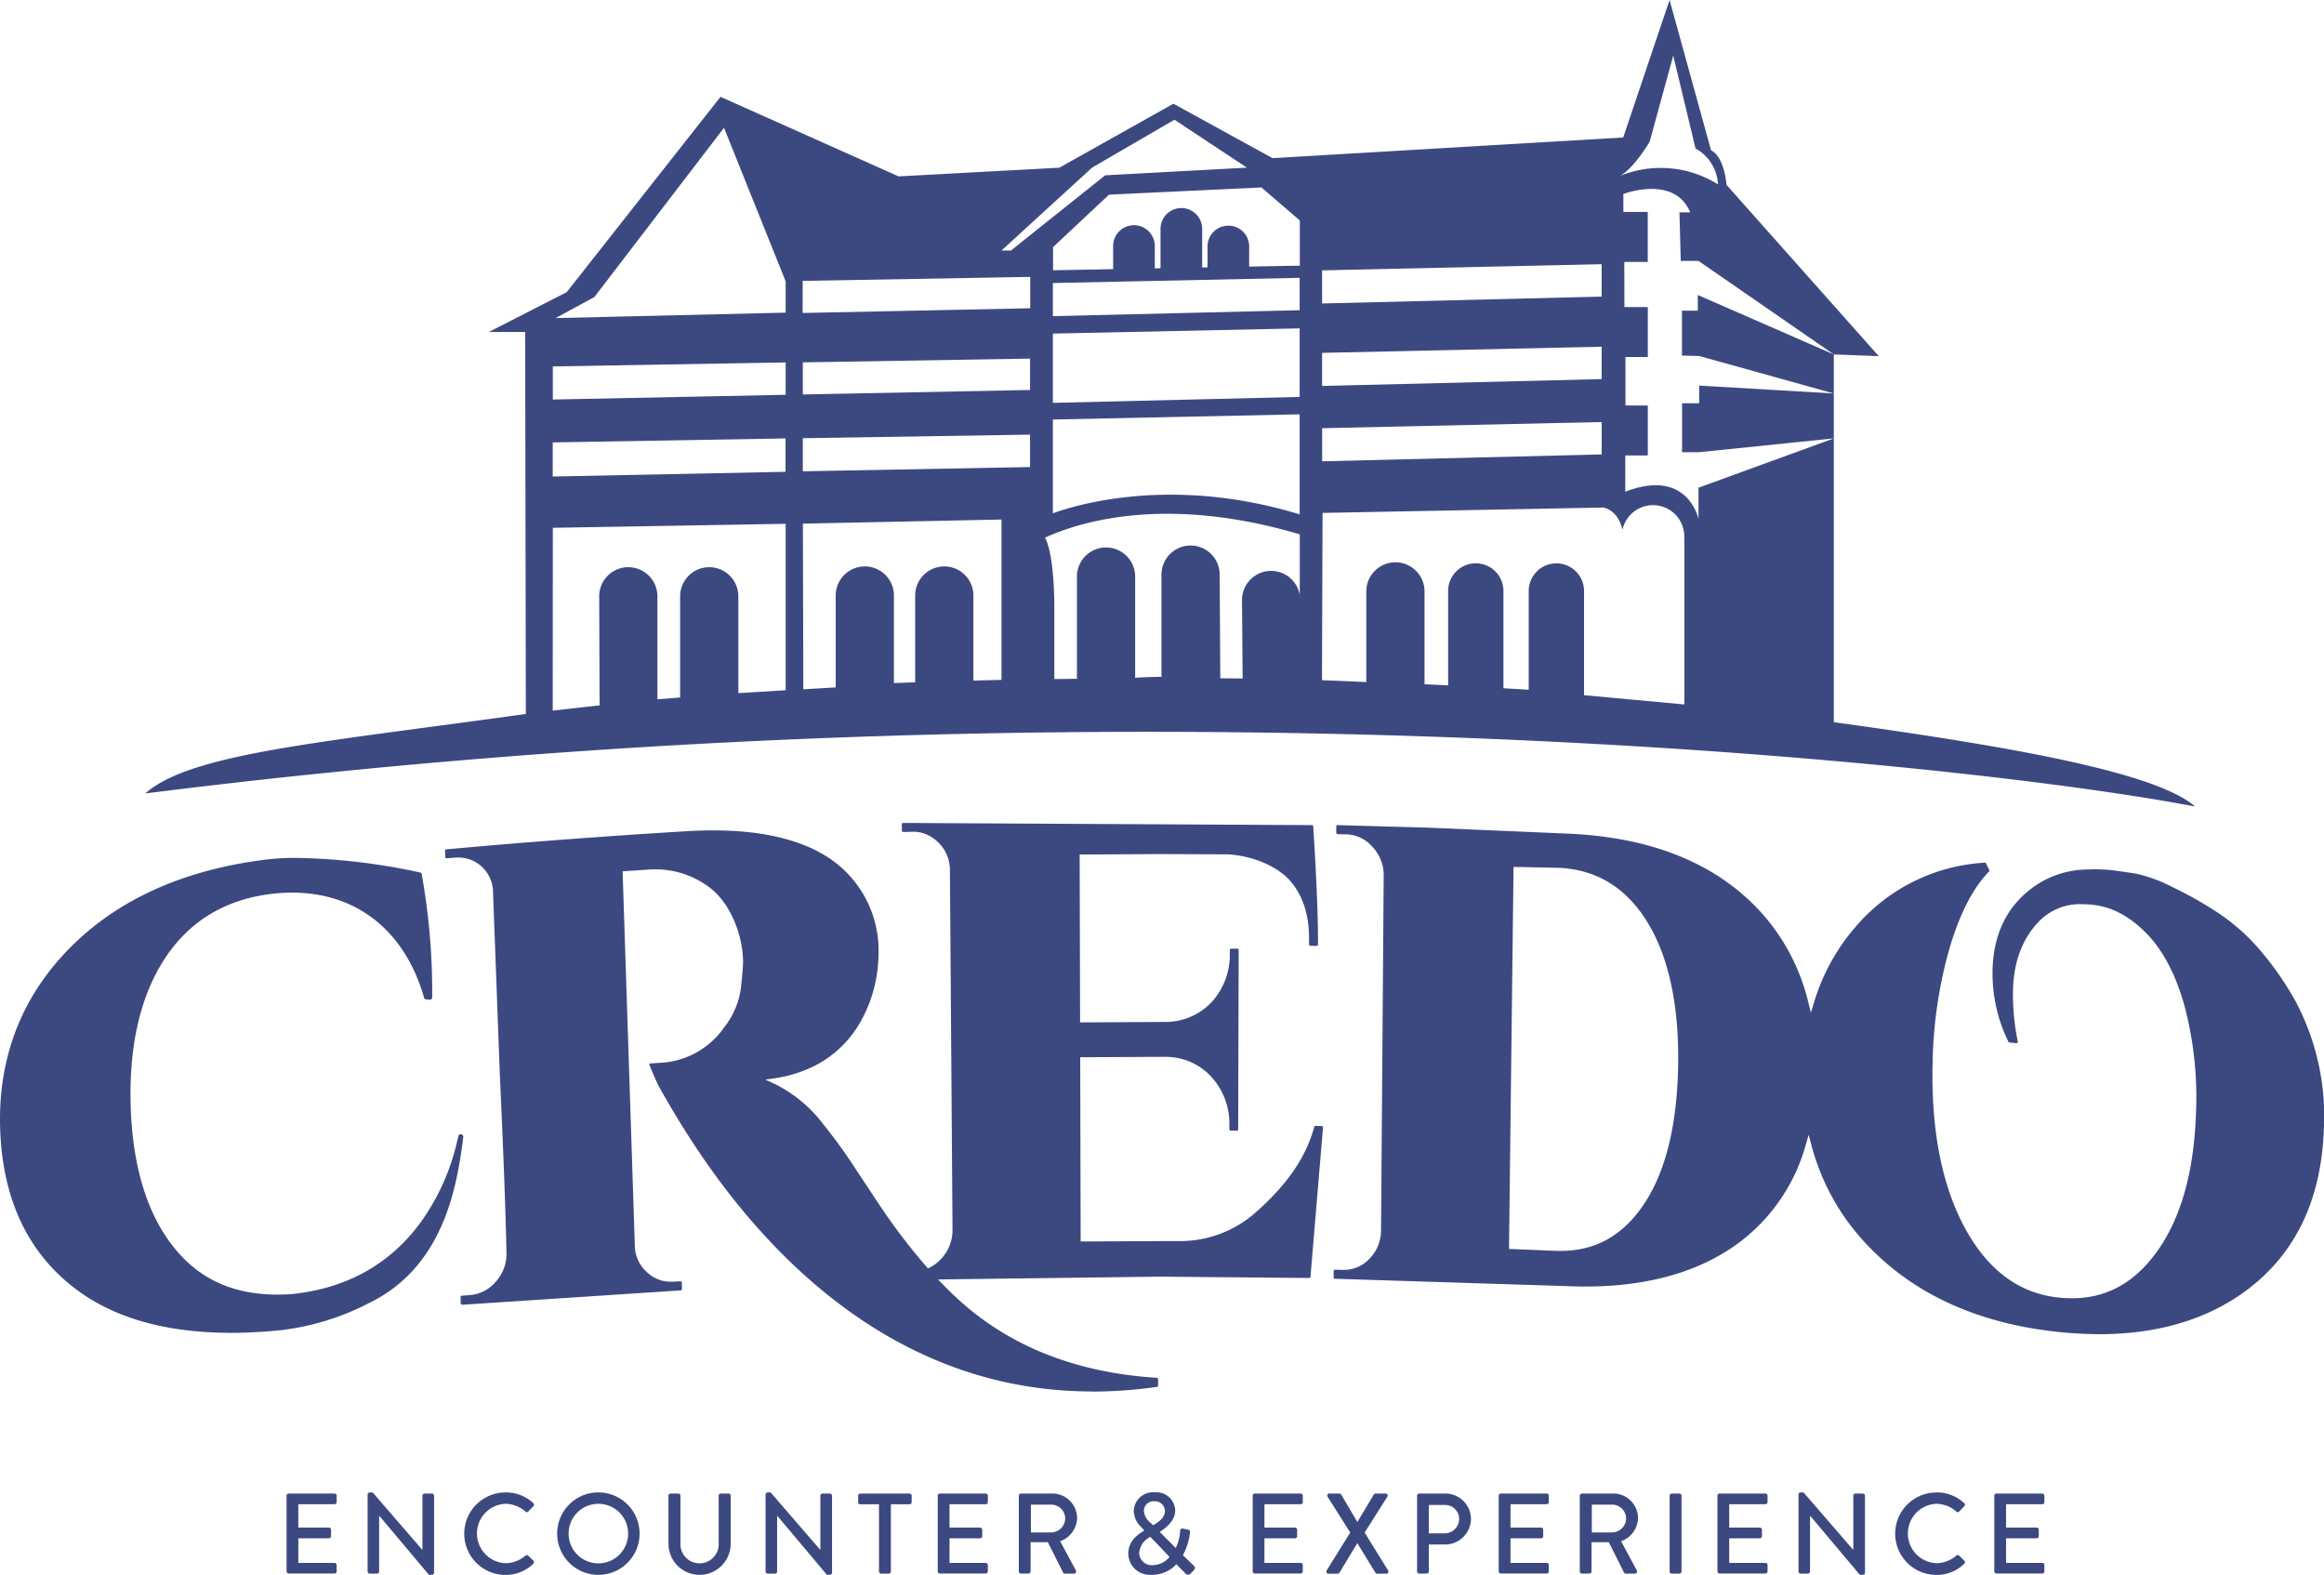<svg xmlns="http://www.w3.org/2000/svg" width="418.413" height="283.5" viewBox="0 0 418.413 283.5"><g transform="translate(-42.489 -28.61)"><path d="M372.65,158.6V92.41l8.09.31L353.35,61.91c-.62-5.6-2.8-6.22-2.8-6.22l-7.47-27.08-8.35,24.75L271.6,57.08l-17.85-9.8L233.21,58.8l-28.94,1.56L172.21,46.04l-27.7,35.17L130.5,88.37h6.54l.12,68.76c-37.16,5.19-60.38,7.08-68.51,14.31,178.87-22.58,331.73-4.89,369.04,2.36-7.15-6.35-34.99-11.05-65.05-15.19ZM339.5,54.1l4.24-15.49,4.01,16.73a7.754,7.754,0,0,1,4.04,6.46,19.4,19.4,0,0,0-17.59-1.54C336.85,58.7,339.5,54.1,339.5,54.1ZM280.52,77.28l50.33-1.11V82l-50.33,1.24V77.28Zm0,14.85,50.33-1.11v5.83l-50.33,1.24V92.13ZM239.13,58.77l14.81-8.61,13.04,8.63-25.52,1.38L224.5,73.71h-1.71l16.34-14.94ZM142,108.25l41.92-.72v6.01l-41.92.85Zm41.94,44.61-8.52.52V135.95a5.24,5.24,0,0,0-10.48,0v18.22l-4.09.32V135.95a5.24,5.24,0,0,0-10.48,0l.07,19.65c-2.84.27-5.71.64-8.44.93l.02-32.91,41.92-.72v29.96Zm0-53.18-41.92.85V94.57l41.92-.72ZM142.53,85.87l6.97-3.79,23.34-30.47,11.1,27.65v5.63ZM187,79.17l40.97-.72V84.1L187,84.95ZM222.79,151l-5.05.12V135.81a5.24,5.24,0,1,0-10.48,0v15.62l-3.83.14V135.81a5.24,5.24,0,1,0-10.48,0v16.54l-5.83.34-.08-29.82,35.76-.74V151Zm5.15-38.32-40.91.77v-5.96l40.91-.64Zm0-13.87-40.91.81V93.84l40.91-.68Zm48.54,36.79a5.24,5.24,0,0,0-10.38,1.01l.11,14.14-4.02-.05-.11-18.65a5.24,5.24,0,1,0-10.48,0v18.4c-1.62,0-3.2.06-4.74.17V132.4a5.24,5.24,0,0,0-10.48,0v18.4l-4.07.05V137.84c0-2.9-.25-13.66-3.14-13.66l-1.21,2.64s16.96-11.4,48.54-2.02v10.82Zm0-14.4c-24.75-7.56-42.82-.75-44.43-.19V104.13l44.43-.94v18Zm0-33.48v12.34l-44.43,1.07V88.66Zm-44.43-2.2V79.56l44.43-.94v5.83Zm44.43-9.09-9.09.17V72.98a3.75,3.75,0,1,0-7.5,0v3.76l-.96.02V69.81a3.75,3.75,0,1,0-7.5,0V76.9l-1.03.02V72.9a3.75,3.75,0,1,0-7.5,0v4.16l-10.82.2V73.09l10.08-9.44,27.43-1.3,6.92,5.94v8.14Zm4.05,29.26,50.33-1.11v5.83l-50.33,1.24Zm65.22,20.73v29l-18.07-1.67V135a4.98,4.98,0,0,0-9.96,0v17.77l-4.55-.27V134.99a4.98,4.98,0,0,0-9.96,0v16.99l-4.25-.19V135.07a5.24,5.24,0,1,0-10.48,0v16.32l-7.98-.34.1-30.11,50.51-.97s2.61.26,3.49,4a5.63,5.63,0,0,1,11.13,1.19v1.26Zm2.66-33.73,24.24,6.75-24.24-1.42v3.18h-3.08v8.82h2.96l24.38-2.5-24.38,8.88v5.62s-1.94-9.26-13.19-4.89V110.6h4.06v-9h-4.02V92.88h4.02v-9h-4.21l-.02-8.12h4.22v-9h-4.39V63.53s9.19-3.53,12.04,3.31h-1.94l.23,8.73h3.19l24.38,16.85-24.5-10.71v2.82h-2.85v8.09l3.08.07ZM84.03,268.53c-11.4,0-20.67-2.56-27.55-7.62-8.76-6.43-13.45-16.1-13.95-28.73-.5-12.71,3.58-23.65,12.13-32.52,8.69-9,20.77-14.5,35.9-16.34a44.188,44.188,0,0,1,5.2-.28,112.174,112.174,0,0,1,22.6,2.68h0a.909.909,0,0,0,.03.12,119.884,119.884,0,0,1,1.91,22.34.372.372,0,0,1-.13.28.466.466,0,0,1-.33.1,2.1,2.1,0,0,1-.37-.04,1.783,1.783,0,0,0-.28-.03h-.01c-.21,0-.29-.1-.31-.19-3.43-12.08-12.11-19.01-23.8-19.01a31.266,31.266,0,0,0-3.7.23c-8.41,1.01-14.91,4.98-19.31,11.8-4.38,6.79-6.41,15.79-6.03,26.74.38,10.9,3.09,19.47,8.07,25.47,4.53,5.47,10.54,8.12,18.35,8.12q1.286,0,2.57-.09c9.89-1.02,17.7-5.38,23.23-12.95a40.335,40.335,0,0,0,6.63-14.94h.03l.11-.53a.421.421,0,0,1,.41-.36.476.476,0,0,1,.48.46l-.02.06-.07.52h.02c-1.12,8.22-3.36,22.82-17,29.4a46.09,46.09,0,0,1-15.66,4.82,88.937,88.937,0,0,1-9.15.5Zm155.12,10.56c-18.54,0-35.64-6.75-50.82-20.05-14.61-12.81-23.32-28.03-27.04-34.53-.59-1.04-1.58-3.47-1.92-4.31a.239.239,0,0,1,.21-.16l1.77-.11a14.912,14.912,0,0,0,11.58-6.47,14.4,14.4,0,0,0,2.96-7.05c.26-2.43.39-4,.38-4.68-.07-5.26-2.54-10.74-5.99-13.33a16.1,16.1,0,0,0-9.85-3.3c-.38,0-.77.01-1.16.04l-4.67.31v.51l1.09,33.38,1.09,33.36a6.456,6.456,0,0,0,2.1,4.83,6.117,6.117,0,0,0,4.38,1.8c.14,0,.27,0,.41-.01l1.32-.07a.227.227,0,0,1,.18.07.25.25,0,0,1,.08.18l.02,1.16a.23.23,0,0,1-.21.23l-39.35,2.59h0a.316.316,0,0,1-.19-.07.25.25,0,0,1-.08-.18l-.03-1.15a.221.221,0,0,1,.2-.23l1.42-.11a6.726,6.726,0,0,0,4.68-2.36,7.481,7.481,0,0,0,1.97-5.07c-.23-10.66-.73-21.77-1.21-32.5l-1.21-32.43a6.357,6.357,0,0,0-3.55-5.8,6.544,6.544,0,0,0-2.78-.61,4.788,4.788,0,0,0-.65.03l-1.34.12a.272.272,0,0,1-.2-.07.227.227,0,0,1-.09-.18l-.03-1.15a.213.213,0,0,1,.21-.22c14.45-1.31,29.06-2.41,43.41-3.27,1.6-.1,3.17-.14,4.66-.14,8.8,0,15.78,1.65,20.77,4.92a20.011,20.011,0,0,1,8.98,17.67,25.153,25.153,0,0,1-3.2,11.8,19.848,19.848,0,0,1-7.94,7.81,23.723,23.723,0,0,1-7.42,2.4l-1.81.26,1.65.76a24.574,24.574,0,0,1,8.76,7.25,94.717,94.717,0,0,1,6.07,8.42l4.7,7.08a111.432,111.432,0,0,0,7.81,10.15l.28.32.39-.19a6.89,6.89,0,0,0,1.99-1.53,7.525,7.525,0,0,0,2.05-5.06l-.47-64.96a6.89,6.89,0,0,0-2.95-5.64,6.034,6.034,0,0,0-3.74-1.22l-1.69.05a.316.316,0,0,1-.19-.07.246.246,0,0,1-.08-.17v-1.16a.213.213,0,0,1,.22-.23l73.62.39a.222.222,0,0,1,.22.22c.01.17.91,13.43.86,21.28a.23.23,0,0,1-.08.17.322.322,0,0,1-.2.07l-1.09-.02a.235.235,0,0,1-.24-.23v-.93c.03-4.48-1.17-8.08-3.56-10.7-2.34-2.56-6.83-4.4-11.16-4.6l-11.79-.05-14.25.08h-.54l.08,30.22h.55l14.63-.08a11.4,11.4,0,0,0,8.48-3.55,12.573,12.573,0,0,0,3.29-8.93v-.47a.284.284,0,0,1,.07-.17c.02-.02.06-.06.22-.07h1.07a.26.26,0,0,1,.24.25l-.09,32.27a.26.26,0,0,1-.07.17.256.256,0,0,1-.19.07h-1.09a.258.258,0,0,1-.24-.24v-.59a12.49,12.49,0,0,0-3.24-8.86,11.144,11.144,0,0,0-8.35-3.6h-.16l-14.56.07h-.54l.08,33.17h.55l14.83-.07h2.81a20.513,20.513,0,0,0,13.58-5.4c5.51-4.89,8.87-9.85,10.28-15.15a.253.253,0,0,1,.26-.18l1.07.02a.234.234,0,0,1,.18.08.22.22,0,0,1,.07.18l-2.25,26.87a.22.22,0,0,1-.21.22l-26.97-.24-38.64.49-1.23.03.85.87q1.225,1.265,2.52,2.46c9.29,8.62,21.41,13.45,36.02,14.36a.233.233,0,0,1,.22.24v1.16a.229.229,0,0,1-.2.23,82.93,82.93,0,0,1-11.65.85h0Zm181.29-10.32a71.854,71.854,0,0,1-7.47-.41c-13.94-1.48-25.22-6.47-33.53-14.85a41.182,41.182,0,0,1-10.81-18.71l-.5-1.91-.56,1.89a33.04,33.04,0,0,1-10.55,16.38c-7.19,6-17,9.04-29.14,9.04-1.11,0-2.25-.03-3.4-.08l-41.65-1.32a.233.233,0,0,1-.23-.23v-1.16a.258.258,0,0,1,.24-.24l1.54.03a6.269,6.269,0,0,0,4.63-1.97,7.282,7.282,0,0,0,2.12-4.95l.48-64.23a7.42,7.42,0,0,0-2.08-5.06,6.431,6.431,0,0,0-4.77-2.19l-1.45-.03a.242.242,0,0,1-.24-.23v-1.16a.247.247,0,0,1,.08-.17.241.241,0,0,1,.18-.07l16.42.46,25.89,1.11.24.02c13.79.77,24.69,5.07,32.4,12.78a36.9,36.9,0,0,1,9.76,17.47l.48,1.92.58-1.89a37.009,37.009,0,0,1,7.43-13.52,33,33,0,0,1,23.3-11.59h0a.223.223,0,0,1,.22.12l.59,1.21a.249.249,0,0,1-.05.27c-2.87,2.92-5.25,7.54-7.09,13.75a79.837,79.837,0,0,0-3.06,20.58c-.31,12.03,1.62,22.03,5.75,29.72,4.09,7.62,9.77,11.87,16.89,12.63a22.337,22.337,0,0,0,2.42.13c6.07,0,10.97-2.6,14.99-7.94,4.51-5.99,6.99-14.52,7.36-25.33a64.338,64.338,0,0,0-1.96-18.98c-1.54-5.69-3.81-10.15-6.77-13.24s-6.14-4.86-9.5-5.29a17.216,17.216,0,0,0-2.21-.15,10.247,10.247,0,0,0-7.98,3.26c-2.86,3.03-4.38,7.11-4.52,12.14a42.543,42.543,0,0,0,.86,9.32.231.231,0,0,1-.07.22.273.273,0,0,1-.19.08l-1.26-.14a.184.184,0,0,1-.17-.12,27.974,27.974,0,0,1-2.85-13.02c.17-6.16,2.43-10.98,6.7-14.34a16.879,16.879,0,0,1,9.46-3.62c.82-.04,1.6-.06,2.32-.06a26.325,26.325,0,0,1,3.06.16c1.32.17,2.76.38,4.28.62a26.894,26.894,0,0,1,6.65,2.45,69.669,69.669,0,0,1,8.38,4.77,36.442,36.442,0,0,1,7.58,6.87,55.2,55.2,0,0,1,6.12,8.88,44.05,44.05,0,0,1,5.08,23.29c-.49,12.56-5.17,22.23-13.9,28.73-7.05,5.25-15.98,7.91-26.53,7.91ZM314.16,253.43l.53.02,7.72.32.99.02c6.31,0,11.21-2.72,14.99-8.31,3.95-5.85,6.04-14.25,6.23-24.98.19-10.77-1.64-19.41-5.41-25.69-3.31-5.5-7.85-8.77-13.47-9.71-.39-.07-.8-.12-1.2-.17s-.82-.08-1.24-.1l-7.76-.16h-.55l-.82,68.75ZM94.08,297.85a.39.39,0,0,1,.39-.39h8.24a.39.39,0,0,1,.39.39V299a.384.384,0,0,1-.39.39H96.2v4.2h5.5a.4.4,0,0,1,.39.39v1.15a.39.39,0,0,1-.39.39H96.2v4.43h6.51a.39.39,0,0,1,.39.39v1.13a.384.384,0,0,1-.39.39H94.47a.39.39,0,0,1-.39-.39V297.83Z" fill="#3c4981"/><path d="M108.68,297.63a.387.387,0,0,1,.39-.37h.51l8.94,10.34h.02v-9.74a.384.384,0,0,1,.39-.39h1.32a.4.4,0,0,1,.39.39v13.86a.387.387,0,0,1-.39.37h-.54l-8.94-10.63h-.02v10.03a.384.384,0,0,1-.39.39h-1.3a.4.4,0,0,1-.39-.39V297.63Z" fill="#3c4981"/><path d="M133.5,297.26a7.163,7.163,0,0,1,4.99,1.92.379.379,0,0,1,.02.58l-.91.93c-.14.19-.33.19-.52,0a5.617,5.617,0,0,0-3.56-1.38,5.348,5.348,0,0,0,.02,10.69,5.531,5.531,0,0,0,3.54-1.36.379.379,0,0,1,.49-.02l.95.93a.4.4,0,0,1-.02.56,7.068,7.068,0,0,1-5.01,2,7.42,7.42,0,1,1,0-14.84Zm16.7,0a7.42,7.42,0,1,1-7.4,7.44A7.409,7.409,0,0,1,150.2,297.26Zm0,12.77a5.36,5.36,0,1,0-5.34-5.34A5.356,5.356,0,0,0,150.2,310.03Zm12.64-12.18a.4.4,0,0,1,.39-.39h1.38a.39.39,0,0,1,.39.39v8.51a3.446,3.446,0,1,0,6.88.04v-8.55a.384.384,0,0,1,.39-.39h1.38a.4.4,0,0,1,.39.39v8.65a5.6,5.6,0,0,1-11.2,0v-8.65Z" fill="#3c4981"/><path d="M108.68,297.63a.387.387,0,0,1,.39-.37h.51l8.94,10.34h.02v-9.74a.384.384,0,0,1,.39-.39h1.32a.4.4,0,0,1,.39.39v13.86a.387.387,0,0,1-.39.37h-.54l-8.94-10.63h-.02v10.03a.384.384,0,0,1-.39.39h-1.3a.4.4,0,0,1-.39-.39V297.63Z" transform="translate(71.65)" fill="#3c4981"/><path d="M200.74,299.4h-3.36a.39.39,0,0,1-.39-.39v-1.15a.39.39,0,0,1,.39-.39h8.86a.39.39,0,0,1,.39.39v1.15a.39.39,0,0,1-.39.39h-3.36v12.09a.4.4,0,0,1-.39.39h-1.36a.4.4,0,0,1-.39-.39Zm10.58-1.55a.39.39,0,0,1,.39-.39h8.24a.39.39,0,0,1,.39.39V299a.384.384,0,0,1-.39.39h-6.51v4.2h5.5a.4.4,0,0,1,.39.39v1.15a.39.39,0,0,1-.39.39h-5.5v4.43h6.51a.39.39,0,0,1,.39.39v1.13a.384.384,0,0,1-.39.39h-8.24a.39.39,0,0,1-.39-.39V297.83Z" fill="#3c4981"/><path d="M225.93,297.85a.39.39,0,0,1,.39-.39h5.6a4.447,4.447,0,0,1,4.49,4.41,4.568,4.568,0,0,1-3.05,4.18l2.82,5.23a.392.392,0,0,1-.35.6h-1.61a.36.36,0,0,1-.33-.19l-2.74-5.46h-3.11v5.25a.4.4,0,0,1-.39.39h-1.34a.39.39,0,0,1-.39-.39V297.84Zm5.83,6.61a2.553,2.553,0,0,0,2.51-2.55,2.519,2.519,0,0,0-2.51-2.45h-3.67v5.01h3.67Z" fill="#3c4981"/><path d="M248.5,304.14v-.04l-.47-.52a4.174,4.174,0,0,1-1.42-2.99,3.466,3.466,0,0,1,3.77-3.34,3.371,3.371,0,0,1,3.69,3.28c0,1.98-1.98,3.3-2.78,3.85l2.88,2.88a7.509,7.509,0,0,0,.78-2.97c.02-.45.19-.58.58-.5l.84.17c.47.08.37.45.35.64a11.12,11.12,0,0,1-1.26,3.96l1.92,1.85c.25.25.43.47-.04.95l-.54.54a.58.58,0,0,1-.89-.06l-1.63-1.65a5.913,5.913,0,0,1-4.49,1.9,3.857,3.857,0,0,1-4.16-3.83c0-2.47,2.12-3.69,2.86-4.12Zm1.46,6.22a4.018,4.018,0,0,0,3.09-1.48l-3.44-3.62a3.529,3.529,0,0,0-2.02,2.88,2.246,2.246,0,0,0,2.37,2.22Zm2.27-9.74a1.829,1.829,0,0,0-1.96-1.77,1.722,1.722,0,0,0-1.83,1.77,2.983,2.983,0,0,0,1.19,2.1l.45.45c.62-.37,2.14-1.17,2.14-2.55Z" fill="#3c4981"/><path d="M268.02,297.85a.391.391,0,0,1,.39-.39h8.24a.39.39,0,0,1,.39.39V299a.391.391,0,0,1-.39.39h-6.51v4.2h5.5a.4.4,0,0,1,.39.39v1.15a.39.39,0,0,1-.39.39h-5.5v4.43h6.51a.39.39,0,0,1,.39.39v1.13a.391.391,0,0,1-.39.39h-8.24a.39.39,0,0,1-.39-.39V297.83Z" fill="#3c4981"/><path d="M285.59,304.49l-4.08-6.45a.371.371,0,0,1,.35-.58h1.75a.417.417,0,0,1,.35.19l2.9,4.92h.02l2.95-4.92a.393.393,0,0,1,.33-.19h1.75a.371.371,0,0,1,.35.58l-4.08,6.45,4.22,6.82a.371.371,0,0,1-.35.58h-1.59a.4.4,0,0,1-.35-.19l-3.23-5.27h-.04l-3.19,5.27a.467.467,0,0,1-.35.19h-1.59c-.37,0-.54-.31-.37-.58l4.24-6.82Zm12.03-6.64a.39.39,0,0,1,.39-.39h4.7a4.605,4.605,0,0,1,4.61,4.55,4.67,4.67,0,0,1-4.59,4.63h-2.99v4.84a.4.4,0,0,1-.39.39h-1.34a.39.39,0,0,1-.39-.39V297.84Zm4.96,6.78a2.627,2.627,0,0,0,2.62-2.64,2.542,2.542,0,0,0-2.62-2.47h-2.84v5.11h2.84Z" fill="#3c4981"/><path d="M268.02,297.85a.391.391,0,0,1,.39-.39h8.24a.39.39,0,0,1,.39.39V299a.391.391,0,0,1-.39.39h-6.51v4.2h5.5a.4.4,0,0,1,.39.39v1.15a.39.39,0,0,1-.39.39h-5.5v4.43h6.51a.39.39,0,0,1,.39.39v1.13a.391.391,0,0,1-.39.39h-8.24a.39.39,0,0,1-.39-.39V297.83Z" transform="translate(44.3)" fill="#3c4981"/><path d="M225.93,297.85a.39.39,0,0,1,.39-.39h5.6a4.447,4.447,0,0,1,4.49,4.41,4.568,4.568,0,0,1-3.05,4.18l2.82,5.23a.392.392,0,0,1-.35.6h-1.61a.36.36,0,0,1-.33-.19l-2.74-5.46h-3.11v5.25a.4.4,0,0,1-.39.39h-1.34a.39.39,0,0,1-.39-.39V297.84Zm5.83,6.61a2.553,2.553,0,0,0,2.51-2.55,2.519,2.519,0,0,0-2.51-2.45h-3.67v5.01h3.67Z" transform="translate(100.99)" fill="#3c4981"/><path d="M343.09,297.85a.4.4,0,0,1,.39-.39h1.36a.4.4,0,0,1,.39.39v13.64a.4.4,0,0,1-.39.39h-1.36a.4.4,0,0,1-.39-.39Z" fill="#3c4981"/><path d="M268.02,297.85a.391.391,0,0,1,.39-.39h8.24a.39.39,0,0,1,.39.39V299a.391.391,0,0,1-.39.39h-6.51v4.2h5.5a.4.4,0,0,1,.39.39v1.15a.39.39,0,0,1-.39.39h-5.5v4.43h6.51a.39.39,0,0,1,.39.39v1.13a.391.391,0,0,1-.39.39h-8.24a.39.39,0,0,1-.39-.39V297.83Z" transform="translate(83.68)" fill="#3c4981"/><path d="M366.3,297.63a.387.387,0,0,1,.39-.37h.51l8.94,10.34h.02v-9.74a.39.39,0,0,1,.39-.39h1.32a.4.4,0,0,1,.39.39v13.86a.387.387,0,0,1-.39.37h-.54l-8.94-10.63h-.02v10.03a.39.39,0,0,1-.39.39h-1.3a.4.4,0,0,1-.39-.39V297.63Zm24.82-.37a7.163,7.163,0,0,1,4.99,1.92.379.379,0,0,1,.02.58l-.91.93c-.14.19-.33.19-.52,0a5.617,5.617,0,0,0-3.56-1.38,5.348,5.348,0,0,0,.02,10.69,5.531,5.531,0,0,0,3.54-1.36.393.393,0,0,1,.5-.02l.95.93a.4.4,0,0,1-.02.56,7.068,7.068,0,0,1-5.01,2,7.42,7.42,0,1,1,0-14.84Z" fill="#3c4981"/><path d="M268.02,297.85a.391.391,0,0,1,.39-.39h8.24a.39.39,0,0,1,.39.39V299a.391.391,0,0,1-.39.39h-6.51v4.2h5.5a.4.4,0,0,1,.39.39v1.15a.39.39,0,0,1-.39.39h-5.5v4.43h6.51a.39.39,0,0,1,.39.39v1.13a.391.391,0,0,1-.39.39h-8.24a.39.39,0,0,1-.39-.39V297.83Z" transform="translate(133.52)" fill="#3c4981"/></g></svg>
